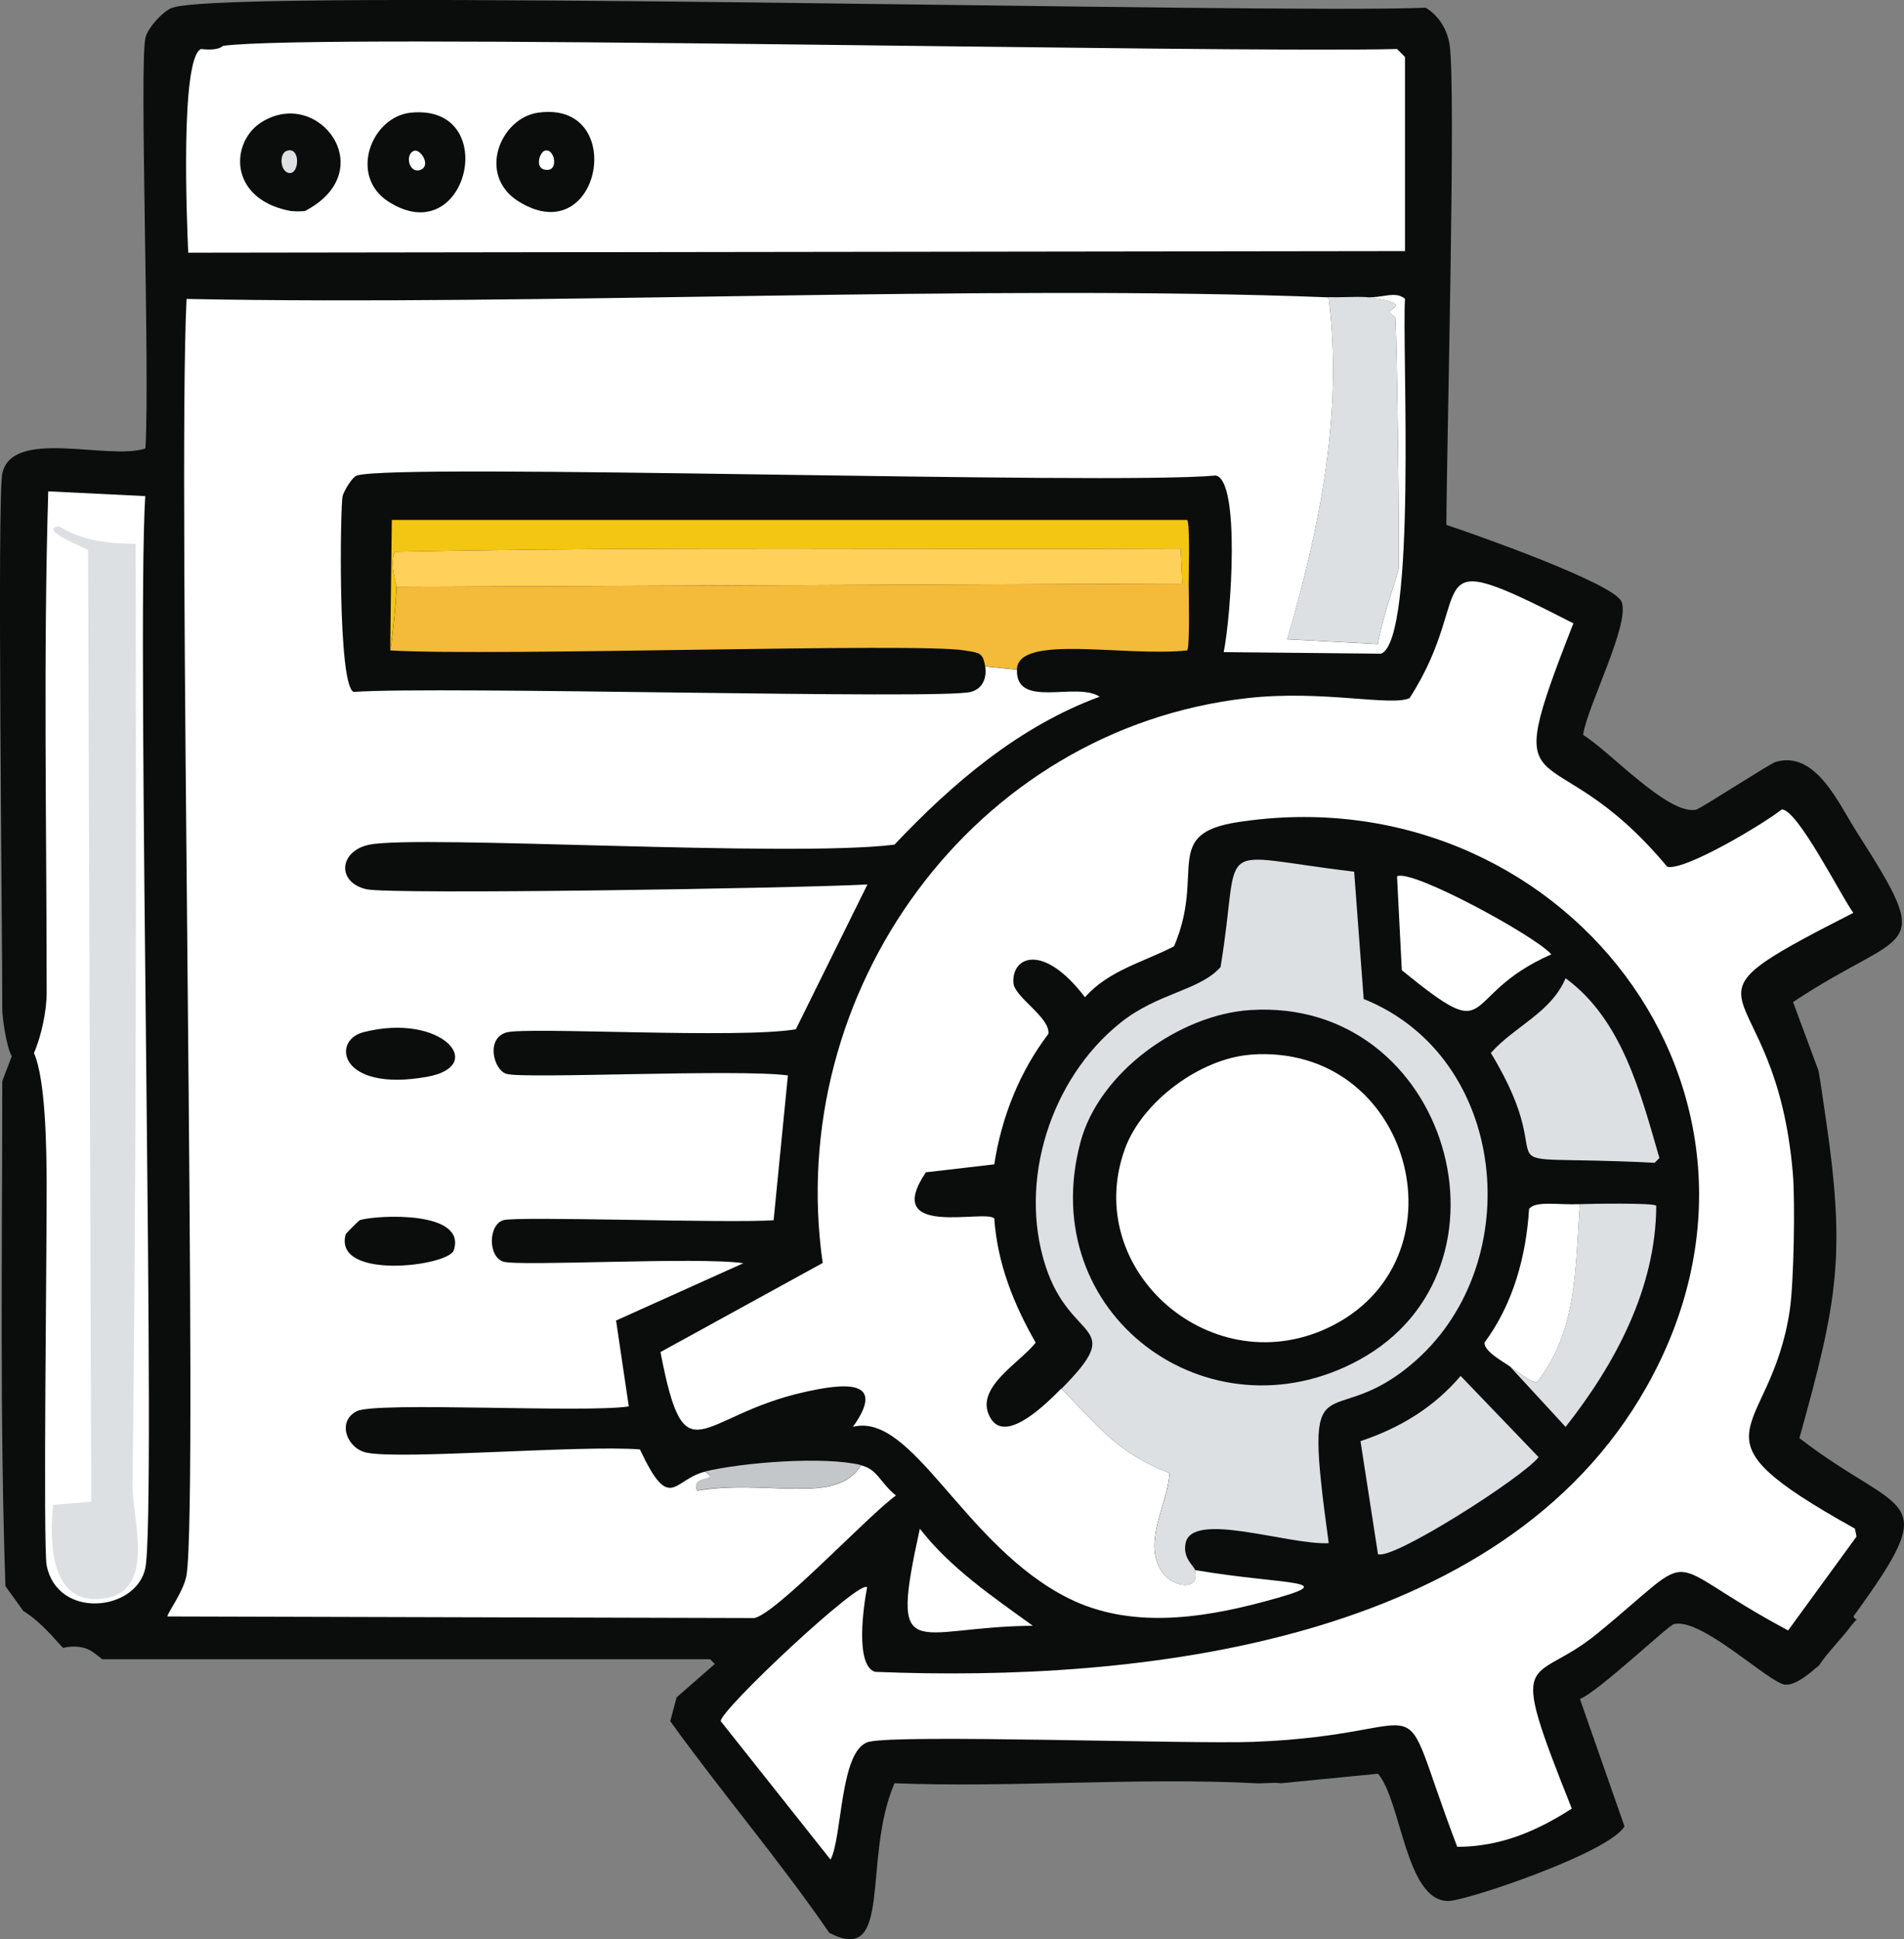 <?xml version="1.0" encoding="UTF-8"?>
<svg id="Layer_1" xmlns="http://www.w3.org/2000/svg" viewBox="0 0 227.71 231.84"><rect x="0" y="0" width="227.71" height="231.84" fill="#808080" stroke="none"/>
  <defs>
    <style>
      .cls-1 {
        fill: #ffd15b;
      }

      .cls-2 {
        fill: #dde0e2;
      }

      .cls-3 {
        fill: #f3bb39;
      }

      .cls-4 {
        fill: #c3c7ca;
      }

      .cls-5 {
        fill: #0b0d0d;
      }

      .cls-6 {
        fill: #fff;
      }

      .cls-7 {
        fill: #f3c613;
      }
    </style>
  </defs>
  <g id="Layer_1-2" data-name="Layer_1">
    <path class="cls-6" d="M210.05,162.05c-.24-1.6-.47-3.37-.76-4.95-1.46-7.85-5.11-8.57,4.18-10.84.48.71-1.38,15.24-3.42,15.79h0Z"/>
    <path class="cls-5" d="M221.67,193.23c10.93-15.04,5.96-11.72-6.47-21.3,4.63-16.62,5.6-21.96,3.04-39-.24-1.61-.47-3.37-.76-4.95l-3.04-8.18c13.6-9.07,17.24-5.29,7.61-20.35h0c-2.14-3.33-4.87-9.78-9.7-8.36-.7.21-8.97,5.6-9.51,5.71-3.35.68-10.41-7.07-13.51-8.94.47-3.37,5.77-13.53,4.57-15.98-1.09-2.22-17.64-8.04-20.92-9.13.05-10.14,1.17-52.76.38-57.45-.3-1.83-1.3-3.43-2.85-4.38C151.99,1.72,27.71-1.51,20.62.92c-1.1.37-2.98,2.44-3.23,3.61-.74,3.42.56,40.01,0,49.08-4.36,1.49-16.01-2.53-17.12,3.04-.62,3.13.02,54.97,0,63.91,0,1.11.49,4.6,1.14,5.71-.28.8-1.14,2.88-1.14,3.04,0,20.09-.31,40.22.38,60.3.07.16,1.53,2.09,2.11,2.96,1.66,1.04,2.91,2.36,4.38,4.01.13.15.28.28.41.43,1.25-.31,2.6-.2,3.62.54.36.26.71.53,1.06.81h72.69l.57.57-4.57,3.99-.76,2.85c6.13,8.52,13.04,16.6,19.02,25.3,7.72,4.04,3.88-8.79,7.8-17.88,14.09.55,29.22-.73,43.18,0,.97.05,2.17-.13,3.04,0l11.6-1.14c2.8,3.25,3.3,15.17,8.37,15.22,2.12.02,19.37-5.8,21.11-8.94l-5.33-15.22c2.05-.74,10.53-8.75,11.22-8.94,3.25-.88,11.48,7.1,13.32,7.23,1.39.1,3.14-1.55,4.06-2.3,1.07-1.62,2.53-2.99,3.92-4.84.18-.24.38-.45.58-.65-.22-.09-.35-.22-.37-.39Z"/>
    <path class="cls-2" d="M187.24,116.95c6.8,4.99,8.97,13.79,11.22,21.49l-.57.57c-23.31-1.17-10.09,2.52-19.59-13.13,2.83-3.19,7.22-4.82,8.94-8.94h0Z"/>
    <path class="cls-2" d="M174.69,164.5l9.32,9.7c-1.85,2.4-17.45,12.36-19.21,11.6l-2.09-13.51c4.72-1.58,8.74-4,11.98-7.8h0Z"/>
    <path class="cls-2" d="M180.58,163.36c.49.36,2.76,2.04,3.23,1.9,4.9-6.19,4.55-13.86,5.14-21.3,1.15-.05,8.87-.18,9.13.19-.04,9.84-4.89,18.88-10.84,26.44l-6.66-7.23h0Z"/>
    <path class="cls-6" d="M167.08,104.77c1.65-.97,16.53,7.11,18.45,9.32-11.43,5.05-6.32,11.31-17.88,1.9l-.57-11.22h0Z"/>
    <path class="cls-6" d="M188.95,143.96c-.58,7.44-.24,15.12-5.14,21.3-.48.14-2.75-1.55-3.23-1.9-.74-.54-3.09-1.77-3.04-2.85,3.42-4.62,4.98-10.31,5.33-15.98.78-1.01,3.46-.46,6.09-.57h0Z"/>
    <path class="cls-6" d="M110.01,182.76c3.66,4.71,8.71,8.13,13.51,11.6-14.38.12-17.19,5.13-13.51-11.6Z"/>
    <path class="cls-6" d="M126.94,166.02c4.4,4.44,6.7,7.7,12.93,10.08-.21,3.7-3.07,7.95-1.14,11.41,1.38,2.48,4.9,2.7,4.18.19,10.95,1.88,18.4,1.08,8.18,3.8-7.68,2.05-15.99,3.18-23.21-.38-12.57-6.21-18.66-22.36-25.87-20.54,4.25-5.96-1.51-5.11-5.71-4.18-12.9,2.85-14.34,10.66-17.31-4.76l19.4-10.65c-4.62-32.41,17.97-63.82,50.79-67.53,8.94-1.01,17.19,1.02,19.4,0,8.42-13.05.15-18.9,19.59-8.94-9.34,23.83-3.02,12.02,11.22,29.1,2.07.54,11.57-5.15,13.7-6.85,1.88-.06,7.19,10.55,8.56,12.36-23.58,12.03-9.33,6.23-7.23,31.2.28,3.38.12,13.04-.38,16.36-2.34,15.5-13.15,14.39,7.8,26.06l.19.95-8.18,11.22c-16.04-8.56-9.92-10.18-22.83.38-7.91,6.47-10.94,1.13-3.04,20.92-4.24,2.72-8.55,4.56-13.7,4.57-7.93-20.79-1.24-13.43-24.35-12.55-7.68.29-42.46-.93-46.03,0-3.48.91-3.13,11.33-4.57,14.08l-13.13-16.55c-.18-1.23,16.96-17.31,17.5-15.98-.39,1.98-1.5,9.31.95,10.08,31.72,1.3,74.96-3.41,92.26-34.05,19.91-35.26-10.43-73.47-48.89-67.53-9.13,1.41-3.83,6.03-7.61,14.84-3.66,1.9-7.84,2.89-10.65,6.09-5.02-6.57-8.78-4.85-8.56-1.71.12,1.71,4.43,4.13,4.18,6.09-3.46,4.57-5.59,9.92-6.47,15.6l-8.18.95c-5.37,7.98,7.1,4.36,8.18,5.52.38,5.39,2.31,10.22,4.95,14.84-1.9,2.47-7.62,5.53-5.33,9.13,1.9,2.98,6.84-2.07,8.37-3.61h.04Z"/>
    <path class="cls-6" d="M183.44,211.29c3.43,5.98-.81,4.07-5.71,7.61-3.27-3.36,1.42-3.37,5.71-7.61h0Z"/>
    <g>
      <path class="cls-2" d="M142.92,187.71c.72,2.51-2.81,2.29-4.18-.19-1.93-3.47.93-7.71,1.14-11.41-6.24-2.39-8.53-5.64-12.93-10.08,7.89-8,1.14-5.3-1.9-14.65-3.32-10.19.62-22.44,8.94-29.1,4.49-3.6,9.47-3.84,11.98-6.66,2.6-15.64-1.49-13.47,15.98-11.41l1.14,15.22c17.28,6.94,19.55,31.37,6.28,43.18-10.6,9.43-13.72-1.75-10.46,21.88-4.91.22-16.34-3.9-17.12,0-.36,1.82.98,2.66,1.14,3.23h0Z"/>
      <g>
        <path class="cls-5" d="M149.58,120.75c23.71-1.48,32.99,30.95,12.93,41.85-17.98,9.77-38.79-5.47-33.29-26.06,2.23-8.36,11.86-15.26,20.35-15.79h.01Z"/>
        <path class="cls-6" d="M149.58,126.08c19.14-1.4,25.94,24.03,9.89,32.34-14.26,7.38-30.27-6.49-24.92-21.11,2.07-5.65,9.03-10.78,15.03-11.22h0Z"/>
      </g>
    </g>
    <g>
      <path class="cls-3" d="M141.4,69.77h.76c0,1.1.16,7.74-.19,7.99-7.52.79-20.23-2.01-20.35,2.28l-3.8-.38c-.28-1.71-.75-1.61-2.47-1.9-5.69-.97-56.03.73-68.67,0,.37-2.45.63-5.15.76-7.61l93.97-.38h0Z"/>
      <path class="cls-2" d="M163.46,35.53c5.69.64,2.61,1.47,2.66,1.71.04.19.74.59.76.76.19,1.89.52,28.56.38,30.05-.04.46-2.01,5.98-2.47,8.94l-10.84-.57c3.86-13.29,6.71-26.97,4.95-40.9,1.51.06,3.06-.08,4.57,0h-.01Z"/>
      <path class="cls-7" d="M142.16,69.77h-.76l-.19-4.18c-31.33.15-62.67-.27-93.97.38-.73,1.19.2,3.98.19,4.18-.13,2.46-.39,5.16-.76,7.61l.19-15.6h95.11c.37.26.18,6.53.19,7.61h0Z"/>
      <path class="cls-4" d="M102.97,175.15c-2.92,4.88-11.28,1.6-19.59,3.04-.89-2.02,2.89-1.03.95-2.28,4.56-1.08,14.21-1.84,18.64-.76Z"/>
      <g>
        <path class="cls-6" d="M158.9,35.53c1.76,13.93-1.09,27.61-4.95,40.9l10.84.57c.46-2.96,2.43-8.48,2.47-8.94.14-1.5-.19-28.17-.38-30.05-.02-.17-.72-.57-.76-.76-.05-.24,3.03-1.07-2.66-1.71,1.89.1,3.46-.8,4.57.19-.37,5.64,1.44,40.62-2.85,42.42l-18.83-.19c.9-4.45,1.99-20.52-.95-21.11-13.11,1.18-97.82-1.53-102.72,0-.56.17-1.58,1.9-1.71,2.47-.27,1.16-.61,22.7,1.33,23.4,10.16-.73,70.24.95,73.81,0,1.43-.38,1.93-1.71,1.71-3.04l3.8.38c-.14,4.75,7.1,1.39,9.89,3.23-9.63,3.55-17.57,10.32-24.54,17.69-12.6,1.57-56.76-1.2-62.77,0-3.66.73-3.98,4.5-.38,5.33,2.92.67,51.7-.12,59.92-.57l-8.56,17.31c-6.76,1.17-32.23-.32-34.62.38-2.48.73-1.54,4.47,0,4.95,2.04.64,27.79-.62,33.67.19l-1.71,17.31c-5.4.39-30.76-.52-32.34,0-1.81.59-1.81,4.35,0,4.95,1.84.6,23.56-.6,28.72.19l-15.22,6.85,1.52,10.27c-5.25.81-30.21-.6-32.53.57-2.42,1.22-1.19,4.44,1.14,4.95,4.08.89,25.55-.93,32.72-.38,3.63,7.73,3.99,3.56,7.8,2.66,1.94,1.26-1.84.26-.95,2.28,8.31-1.45,16.67,1.83,19.59-3.04,2.01.49,2.21,2,4.18,3.61-3.32,2.37-14.24,14.09-16.93,14.65l-70.19-.19c-.13-.24,1.98-3.04,2.28-4.95,1.46-9.08-1.12-130.09,0-152.56,42.58.85,95.37-1.79,136.58-.19v-.02h0Z"/>
        <path class="cls-5" d="M43.05,145.86c2.05-.61,12.8-1.17,11.22,3.61-.64,1.93-14.43,3.62-12.93-1.9.03-.12,1.6-1.68,1.71-1.71h0Z"/>
        <path class="cls-5" d="M43.43,123.41c9.36-2.43,14.98,4.02,7.61,5.33-10.46,1.85-11.43-4.33-7.61-5.33Z"/>
      </g>
      <g>
        <path class="cls-6" d="M5.77,58.74l11.6.57c-1.07,17.06,1.39,121.95,0,128.21-1.14,5.15-10.51,6.1-11.79-.38-.44-2.24.03-38.68,0-45.65-.02-4.29-.12-12.45-1.52-15.6.9-2.06,1.52-5.03,1.52-7.23,0-19.97-.41-39.99.19-59.92h0Z"/>
        <path class="cls-2" d="M6.91,62.92c.48-.1,2.19,2.11,9.32,2.09.06,37.54.09,75.08-.38,112.61-.05,3.98,2.97,12.72-3.61,13.51-6.31.75-6.31-6.93-5.9-11.22l4.57-.38-.38-113.75c-.11-.23-5.91-2.38-3.61-2.85h-.01Z"/>
      </g>
      <path class="cls-1" d="M141.4,69.77l-93.97.38c0-.21-.92-3-.19-4.18,31.3-.65,62.64-.23,93.97-.38l.19,4.18Z"/>
      <g>
        <path class="cls-6" d="M26.7,5.48c11.28-1.54,117.85.9,140.38.38l.95.95v23.21l-145.52.19c-.15-3.45-.99-23.14,1.52-24.35,2.25.24,2.53-.36,2.66-.38h.01Z"/>
        <g>
          <path class="cls-5" d="M36.4,25.26c-1.27.08-1.85.01-3.04-.38-6.1-2-5.53-8.12-2.09-10.27,6.89-4.31,14.41,5.9,5.14,10.65h-.01Z"/>
          <path class="cls-2" d="M34.3,18.03c1.62-.55,1.53,2.66.38,2.66s-1.38-2.33-.38-2.66Z"/>
        </g>
        <g>
          <path class="cls-6" d="M33.35,24.88c1.19.39,1.78.46,3.04.38,6.91-.44,6.45-12.38-1.33-12.93-4.59-.33-6.69,7.44-7.61-2.28l139.24.38.38,18.64-140,.38.38-8.75c.87,1.76,4.7,6.25,5.9,4.18h0Z"/>
          <g>
            <path class="cls-5" d="M64.36,13.47c10.77-1.51,7.53,16.67-2.28,10.65-5.1-3.13-2.25-10.02,2.28-10.65Z"/>
            <path class="cls-6" d="M65.12,18.03c1.15-.41,1.72,2.23.38,2.28-1.65.07-1.01-2.06-.38-2.28Z"/>
          </g>
          <g>
            <path class="cls-5" d="M49.14,13.47c10.87-1.08,6.85,16.72-2.66,10.65-4.82-3.07-2.07-10.18,2.66-10.65Z"/>
            <path class="cls-6" d="M49.52,18.03c.77-.27,2.08,1.78.76,2.28-1.36.51-1.9-1.88-.76-2.28Z"/>
          </g>
        </g>
      </g>
    </g>
  </g>
</svg>
